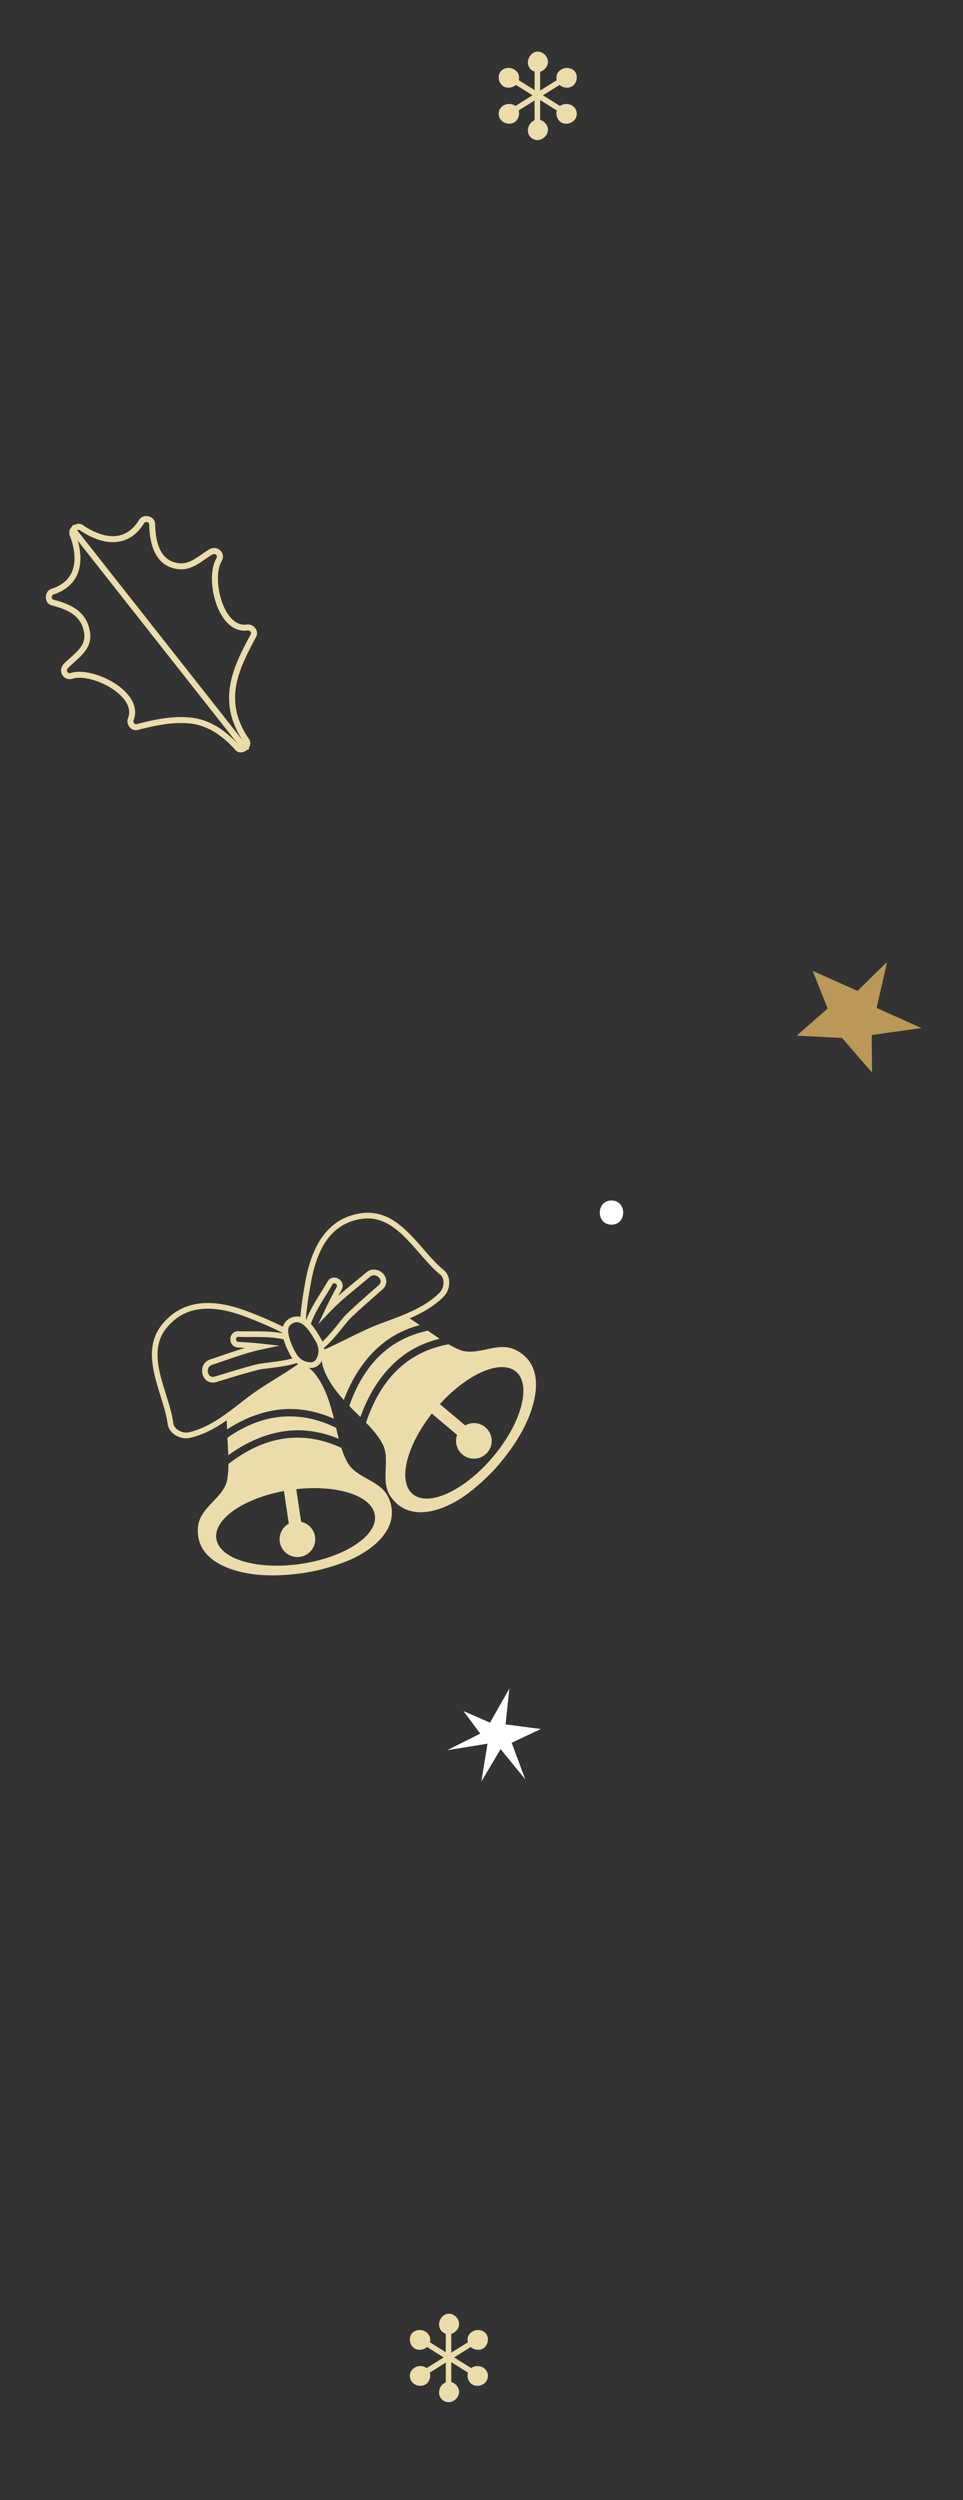 <svg xmlns="http://www.w3.org/2000/svg" width="336" height="872" fill="none"><rect width="100%" height="100%" fill="#333333" stroke="none"/><path fill="#EBDDAB" d="M197.276 36.28a3.9 3.9 0 0 0-1.623.498c-.092.053-.174.122-.258.18l-5.947-3.712q2.894-1.813 5.798-3.623a3.9 3.9 0 0 0 3.5.847c2.714-.665 3.483-4.838.978-6.263a3.9 3.9 0 0 0-1.619-.488c-2.2-.171-4.314 1.537-3.926 3.954.018.108.044.207.065.307q-2.884 1.802-5.781 3.608V25.02a3.9 3.9 0 0 0 2.576-2.517c.873-2.654-2.265-5.515-4.793-4.154a3.8 3.8 0 0 0-1.279 1.11c-1.31 1.769-.985 4.473 1.275 5.423q.145.06.295.106v6.439l-5.533-3.455q.041-.151.067-.307c.392-2.418-1.733-4.126-3.926-3.955a3.9 3.9 0 0 0-1.621.49c-2.498 1.424-1.734 5.597.978 6.262a3.89 3.89 0 0 0 3.497-.847q2.898 1.813 5.801 3.622l-5.947 3.713a3 3 0 0 0-.26-.18 3.9 3.9 0 0 0-1.621-.5c-2.194-.168-4.312 1.538-3.926 3.958.348 2.143 2.567 3.291 4.565 2.803 1.933-.475 2.873-2.728 2.349-4.501l5.571-3.478v6.867q-.148.059-.291.133c-.504.27-.941.65-1.279 1.112-1.31 1.769-.985 4.471 1.275 5.424 2.004.845 4.15-.427 4.797-2.38.622-1.894-.789-3.89-2.576-4.387V34.9l5.818 3.63c-.521 1.774.419 4.026 2.356 4.502 2 .488 4.214-.66 4.559-2.803.402-2.413-1.723-4.118-3.914-3.95"/><path fill="#fff" d="M167.555 604.675 156 610.483l14.1-2.302-2.149 13.212 6.708-11.311 8.597 10.518-4.732-12.721 10.164-4.811-12.287-1.615L177.708 589l-6.735 11.845-9.264-4.026z"/><path fill="#EBDDAB" d="M166.271 825.286a3.94 3.94 0 0 0-1.625.498c-.088.053-.172.122-.257.181a3359 3359 0 0 1-5.944-3.715l5.795-3.62a3.89 3.89 0 0 0 3.499.847c2.718-.666 3.483-4.838.978-6.261a3.9 3.9 0 0 0-1.617-.497c-2.194-.171-4.316 1.537-3.927 3.954.017.108.044.206.068.308l-5.781 3.607v-6.566a3.9 3.9 0 0 0 2.576-2.517c.87-2.655-2.265-5.516-4.797-4.154a3.84 3.84 0 0 0-1.278 1.109c-1.307 1.769-.978 4.473 1.278 5.423q.145.06.291.107v6.443l-5.529-3.455q.04-.152.063-.308c.394-2.416-1.732-4.124-3.922-3.953a3.9 3.9 0 0 0-1.625.497c-2.497 1.422-1.732 5.594.988 6.26a3.882 3.882 0 0 0 3.493-.847l5.801 3.62q-2.969 1.861-5.943 3.716a2.4 2.4 0 0 0-.264-.181 3.9 3.9 0 0 0-1.617-.499c-2.194-.168-4.316 1.537-3.926 3.958.345 2.142 2.558 3.288 4.561 2.802 1.933-.475 2.875-2.728 2.353-4.501q2.787-1.738 5.567-3.478v6.867c-.094.041-.192.083-.291.135-.502.272-.938.65-1.278 1.109-1.307 1.77-.978 4.473 1.278 5.426 2.001.844 4.15-.428 4.797-2.38.619-1.895-.793-3.891-2.576-4.387v-6.923q2.91 1.813 5.814 3.631c-.517 1.773.421 4.026 2.356 4.501 2 .489 4.214-.66 4.563-2.802.392-2.418-1.733-4.124-3.922-3.955"/><path fill="#BC9858" d="m304.258 374.098-10.463-12.071-15.816-.783 10.811-9.481-5.222-13.137 15.624 7.007 10.321-10.107-3.654 16.037 15.625 7.007-17.334 2.442z"/><path fill="#fff" d="M213.356 427.162c-5.442 0-5.442-8.44 0-8.44 5.441 0 5.443 8.44 0 8.44"/><path fill="#EBDDAB" d="M89.269 219.412c-.653-1.091-1.926-1.748-3.135-1.577a6 6 0 0 1-.825.062c-3.087 0-5.199-2.581-6.427-4.744-2.99-5.268-3.774-13.659-1.612-17.268.63-1.056.678-2.22.123-3.196a3.06 3.06 0 0 0-2.674-1.532 3.46 3.46 0 0 0-1.767.502c-.874.519-1.73 1.11-2.556 1.682-2.531 1.752-4.9 3.401-7.832 3.12-5.446-.52-8.282-5.131-8.436-13.704-.03-1.725-1.6-2.757-3.107-2.757-1.043 0-1.966.489-2.467 1.306-2.323 3.787-5.412 5.704-9.17 5.704-2.977 0-6.429-1.221-9.994-3.531a2.74 2.74 0 0 0-1.945-.783 3.1 3.1 0 0 0-1.036.176l.355.978-.423-.957c-.075.027-.15.054-.176.067a3 3 0 0 0-.416.215l-.088.053-.065.045-.135-.172-.602.862-.048.056c-.04.052-.074.107-.122.181l-.105.174a1 1 0 0 0-.037.06l-.298.488.061.078a2.78 2.78 0 0 0 .245 2.285c1.259 3.566 2.314 8.619.335 12.645-1.25 2.535-3.589 4.373-6.946 5.462-1.204.389-1.983 1.596-1.942 3.003.04 1.361.842 2.444 2.047 2.754 6.259 1.622 10.584 3.94 11.346 9.975.45 3.562-2.146 5.878-4.89 8.33-.749.668-1.52 1.359-2.21 2.064-.966.989-1.254 2.342-.75 3.534a2.955 2.955 0 0 0 2.773 1.822c.365-.003.728-.06 1.077-.17a7.9 7.9 0 0 1 2.314-.306c4.969 0 12.768 3.336 16.016 8.122 1.385 2.042 1.703 4.043.941 5.945-.366.913-.22 2.031.383 2.919.704 1.04 1.882 1.522 3.013 1.229 4.56-1.173 9.862-2.423 15.087-2.423 1.016 0 2.021.047 2.986.138 5.527.532 10.644 3.437 15.65 8.882.558.79 1.344 1.222 2.246 1.222a2.9 2.9 0 0 0 1.114-.236l.038.048.293-.205a3.4 3.4 0 0 0 .49-.331l1.039-.516-.224-.281a2.83 2.83 0 0 0 .548-1.357 2.78 2.78 0 0 0-.714-2.142c-3.693-5.526-5.135-11.072-4.402-16.956.791-6.387 3.997-12.4 7.091-18.211l.075-.141a2.68 2.68 0 0 0-.11-2.692M66.32 250.26a33 33 0 0 0-3.179-.148c-5.47 0-10.923 1.285-15.606 2.489-.383.098-.674-.245-.768-.38-.214-.313-.281-.707-.174-.977 1.016-2.55.62-5.276-1.15-7.885-3.668-5.405-12.134-9.041-17.742-9.041a9.9 9.9 0 0 0-2.935.4 1.6 1.6 0 0 1-.457.075.88.88 0 0 1-.856-.547c-.173-.413-.055-.889.322-1.272.64-.655 1.345-1.291 2.105-1.966 2.887-2.577 6.16-5.498 5.574-10.14-.96-7.623-6.766-10.14-12.892-11.729-.433-.112-.48-.64-.49-.799-.01-.382.143-.845.505-.961 3.912-1.271 6.664-3.464 8.17-6.523 1.604-3.261 1.736-7.452.403-12.24l55.75 70.767c-5.23-5.571-10.663-8.556-16.58-9.123m21.212-29.131-.075.141c-3.04 5.703-6.48 12.166-7.324 18.936-.775 6.251.683 12.125 4.457 17.946L26.894 184.92a1 1 0 0 1 .101-.048l.166-.056c.318-.086.612-.031.796.174l.088.097.111.071c3.991 2.61 7.768 3.934 11.23 3.934 4.536 0 8.218-2.254 10.946-6.697.173-.283.545-.313.694-.313.41 0 1.016.227 1.022.711.213 12.217 5.73 15.302 10.32 15.742.281.027.569.04.85.04 3.279 0 5.868-1.791 8.366-3.522.833-.577 1.621-1.123 2.434-1.605.602-.358 1.289-.212 1.564.268.176.313.142.694-.101 1.1-2.568 4.294-1.834 13.342 1.589 19.363 2.152 3.793 5.003 5.799 8.238 5.799a8 8 0 0 0 1.123-.081c.367-.054.833.218 1.053.585.208.348.09.572.049.647M108.414 476.737a3.85 3.85 0 0 0 3.275-1.908c1.484-2.663 1.325-5.451-.466-8.288a53 53 0 0 1-.445-.719c-1.084-1.761-2.43-3.956-4.27-5.215-.932-.64-1.9-.971-2.888-.985h-.061a4.81 4.81 0 0 0-4.03 2.301c-1.768 3.01 1.236 8.866 2.201 10.588 1.539 2.75 3.613 4.091 6.527 4.221.06.005.108.005.157.005m-4.85-15.983c.816.012 1.551.268 2.303.785 1.643 1.129 2.921 3.207 3.947 4.875q.238.388.452.732c1.575 2.494 1.716 4.827.432 7.131a2.72 2.72 0 0 1-2.284 1.328h-.097c-2.521-.116-4.247-1.235-5.594-3.641-1.749-3.128-3.38-7.484-2.215-9.465a3.699 3.699 0 0 1 3.056-1.749z"/><path fill="#EBDDAB" d="M65 501.24a5.8 5.8 0 0 0 1.316-.149c7.209-1.691 13.12-6.29 18.834-10.737q.957-.747 1.91-1.482c3.211-2.467 6.711-4.654 10.1-6.762 3.017-1.879 6.137-3.823 9.061-5.974l.826-.607-.956-.375c-1.365-.537-2.468-1.583-3.368-3.197-.604-1.079-2.578-4.822-2.608-7.647v-.335l-.296-.159c-4.837-2.595-10.193-4.681-12.481-5.574l-.467-.178c-5.408-2.121-10.103-3.153-14.349-3.153-6.502 0-11.803 2.52-15.763 7.491-5.71 7.175-2.988 15.907-.355 24.35 1.082 3.465 2.104 6.738 2.505 9.798.39 2.935 3.404 4.69 6.09 4.69m39.781-25.461c-2.664 1.908-5.485 3.665-8.222 5.371-3.41 2.124-6.94 4.323-10.189 6.826-.639.489-1.275.985-1.917 1.485-5.617 4.372-11.432 8.892-18.398 10.529a4.7 4.7 0 0 1-1.05.116c-2.2 0-4.661-1.387-4.962-3.705-.416-3.157-1.449-6.475-2.546-9.988-2.546-8.161-5.18-16.6.158-23.307 3.73-4.687 8.741-7.064 14.876-7.064 4.1 0 8.66 1.006 13.932 3.076l.467.181c2.223.864 7.37 2.869 12.071 5.36.168 3.036 2.123 6.748 2.739 7.85.832 1.497 1.839 2.576 3.046 3.27zM111.286 473.159l.952-.382c3.38-1.356 6.679-2.991 9.873-4.572 3.582-1.77 7.28-3.601 11.073-5.03q1.125-.425 2.262-.845c6.793-2.522 13.817-5.131 19.044-10.368 1.217-1.214 1.91-3.106 1.814-4.931-.081-1.538-.721-2.869-1.798-3.744-2.401-1.948-4.653-4.538-7.041-7.269-5.397-6.193-10.983-12.594-19.102-12.594q-.926.003-1.845.116c-10.526 1.256-16.9 8.88-19.509 23.307l-.087.487c-.435 2.385-1.458 7.971-1.794 13.405l-.022.359.316.172q.23.125.445.273c1.639 1.126 2.914 3.204 3.943 4.872l.452.732c1.104 1.745 1.497 3.385 1.207 5.01zm17.075-48.601c7.603 0 13.013 6.203 18.248 12.204 2.419 2.774 4.704 5.395 7.178 7.403.827.671 1.317 1.71 1.381 2.925.078 1.493-.503 3.09-1.483 4.072-5.053 5.064-11.959 7.628-18.639 10.107q-1.14.425-2.268.848c-3.839 1.448-7.565 3.292-11.17 5.074-2.898 1.435-5.885 2.909-8.919 4.178.052-1.582-.442-3.201-1.467-4.83a44 44 0 0 1-.446-.719c-1.084-1.761-2.43-3.956-4.269-5.215q-.114-.076-.226-.149c.349-5.254 1.333-10.607 1.755-12.921l.091-.493c2.5-13.871 8.56-21.191 18.521-22.381q.853-.102 1.713-.103"/><path fill="#EBDDAB" d="M74.245 481.808a4 4 0 0 0 1.116-.172 708 708 0 0 0 3.168-.963c3.73-1.134 7.576-2.308 11.407-3.285.77-.197 2.19-.374 3.836-.582 3.311-.412 7.432-.925 10.178-2.008l.816-.318-.617-.611a8.4 8.4 0 0 1-1.423-1.916c-.52-.931-1.794-3.358-2.352-5.732l-.075-.33-.325-.088c-3.29-.897-7.244-1.022-11.033-1.022h-2.924c-.816 0-1.865-.005-2.798-.046h-.125c-1.47 0-2.266 1.158-2.295 2.302-.032 1.2.745 2.457 2.294 2.537 1.656.087 3.24.193 4.78.323-3.236.868-6.422 1.961-9.53 3.025-1.66.568-3.232 1.107-4.787 1.604-2.126.68-2.82 2.617-2.564 4.236.264 1.798 1.61 3.046 3.253 3.046m28.511-7.78c-2.591.845-6.177 1.292-9.119 1.657-1.684.21-3.139.39-3.978.604-3.86.985-7.722 2.161-11.458 3.301-1.055.321-2.108.644-3.166.96q-.384.12-.787.124c-1.259 0-1.981-1.047-2.146-2.077-.164-1.059.207-2.475 1.794-2.982a239 239 0 0 0 4.812-1.613c4.123-1.41 8.382-2.871 12.68-3.778l3.459-.729-3.51-.389c-2.621-.29-5.302-.504-8.196-.654-.988-.051-1.233-.889-1.22-1.376.016-.553.33-1.199 1.165-1.199h.078a68 68 0 0 0 2.85.048h2.925c3.585 0 7.315.111 10.413.897.622 2.403 1.859 4.762 2.381 5.694a10.5 10.5 0 0 0 1.023 1.512M111.611 470.67l.699-.523c2.365-1.763 4.969-5.003 7.06-7.598 1.042-1.291 1.939-2.406 2.51-2.958 2.856-2.754 5.889-5.42 8.822-7.996l2.448-2.157c1.129-1 1.491-2.327.987-3.648-.562-1.476-2.098-2.547-3.673-2.547a3.7 3.7 0 0 0-2.416.93 231 231 0 0 1-3.879 3.223c-2.539 2.083-5.146 4.217-7.585 6.516a141 141 0 0 1 2.239-4.236 2.32 2.32 0 0 0-.013-2.353 2.6 2.6 0 0 0-.941-.927 2.65 2.65 0 0 0-1.273-.353c-.816 0-1.537.439-1.962 1.203-.607 1.085-1.365 2.304-2.171 3.593-2.124 3.408-4.531 7.271-5.677 11.045l-.096.323.233.241c1.155 1.164 2.116 2.726 2.891 3.98q.233.383.446.723c.534.82.925 1.725 1.155 2.676zm18.859-26.294a2.89 2.89 0 0 1 2.611 1.817c.19.502.358 1.481-.677 2.398q-1.226 1.083-2.448 2.155c-2.942 2.586-5.985 5.26-8.858 8.028-.622.6-1.542 1.745-2.604 3.064-1.855 2.305-4.12 5.12-6.202 6.879a10.3 10.3 0 0 0-1.06-2.182 50 50 0 0 1-.442-.709c-.749-1.221-1.675-2.722-2.811-3.937 1.142-3.537 3.43-7.214 5.456-10.462.816-1.301 1.578-2.532 2.198-3.639.226-.407.56-.623.971-.623a1.51 1.51 0 0 1 1.239.727 1.18 1.18 0 0 1-.006 1.23 137 137 0 0 0-3.744 7.306l-1.515 3.185 2.432-2.552c3.031-3.178 6.515-6.032 9.884-8.794 1.362-1.116 2.65-2.171 3.898-3.238a2.52 2.52 0 0 1 1.678-.654z"/><path fill="#EBDDAB" d="M108.413 477.158a4.3 4.3 0 0 0 3.646-2.125c1.565-2.809 1.407-5.743-.475-8.726-.138-.223-.286-.466-.441-.715-1.049-1.7-2.476-4.028-4.389-5.342-1-.688-2.052-1.048-3.123-1.062h-.068c-1.748 0-3.517 1.01-4.397 2.512-1.834 3.117.925 8.739 2.193 11.012 1.597 2.852 3.846 4.304 6.886 4.439.058.007.11.007.168.007m-4.85-15.983c.719.011 1.385.243 2.062.712 1.568 1.077 2.819 3.111 3.823 4.745.162.259.314.507.456.735 1.507 2.385 1.638 4.514.418 6.7a2.295 2.295 0 0 1-1.909 1.109h-.078c-2.358-.105-3.972-1.164-5.245-3.425-1.826-3.269-3.22-7.33-2.215-9.044.523-.888 1.652-1.532 2.688-1.532"/><path fill="#EBDDAB" d="M64.993 501.664c.475.002.95-.052 1.413-.16 7.298-1.714 13.248-6.34 18.998-10.82a453 453 0 0 1 1.91-1.48c3.19-2.455 6.686-4.632 10.064-6.739 3.023-1.884 6.152-3.832 9.091-5.992l1.445-1.061-1.668-.66c-1.271-.499-2.304-1.482-3.156-3.007-1.219-2.181-2.533-5.281-2.552-7.446l-.006-.582-.517-.278c-4.862-2.608-10.234-4.699-12.53-5.595l-.46-.18c-5.457-2.139-10.203-3.182-14.504-3.182-6.643 0-12.052 2.576-16.095 7.651-5.853 7.355-2.968 16.592-.429 24.743 1.074 3.446 2.091 6.7 2.488 9.725.417 3.173 3.637 5.063 6.508 5.063m39.02-25.866c-2.501 1.761-5.128 3.398-7.686 4.991-3.42 2.13-6.957 4.333-10.225 6.849q-.954.737-1.917 1.487c-5.582 4.343-11.359 8.835-18.234 10.45-2.075.487-5.185-.82-5.501-3.228-.417-3.193-1.46-6.528-2.565-10.059-2.512-8.057-5.11-16.386.088-22.92 3.698-4.642 8.454-6.901 14.54-6.901 4.046 0 8.554.997 13.778 3.046l.466.181c2.182.85 7.196 2.801 11.816 5.235.246 2.98 1.998 6.399 2.779 7.795.752 1.33 1.638 2.35 2.666 3.074zM110.74 473.838l1.661-.667c3.391-1.362 6.705-3 9.907-4.585 3.569-1.766 7.26-3.593 11.029-5.013a256 256 0 0 1 2.261-.844c6.835-2.539 13.904-5.163 19.199-10.471 1.294-1.299 2.036-3.31 1.936-5.252-.086-1.66-.781-3.101-1.954-4.054-2.372-1.923-4.615-4.495-6.987-7.213C142.329 429.476 136.68 423 128.367 423q-.951.002-1.896.116c-10.584 1.265-17.27 9.223-19.874 23.654l-.089.487c-.436 2.392-1.463 7.994-1.801 13.455l-.036.626.549.302q.212.116.41.25c1.564 1.078 2.816 3.111 3.819 4.746.162.258.314.506.456.734 1.049 1.654 1.42 3.194 1.148 4.711zm17.626-48.857c7.41 0 12.756 6.131 17.925 12.06 2.433 2.792 4.73 5.422 7.226 7.453.942.763 1.188 1.845 1.227 2.618.074 1.379-.467 2.85-1.359 3.75-4.989 4.997-11.848 7.545-18.486 10.006-.761.281-1.515.563-2.272.847-3.859 1.455-7.595 3.304-11.205 5.091-2.708 1.339-5.492 2.716-8.316 3.921-.081-1.458-.59-2.938-1.526-4.421l-.442-.715c-1.049-1.699-2.475-4.028-4.388-5.342a.1.1 0 0 1-.027-.018c.365-5.152 1.317-10.355 1.733-12.626l.088-.492c2.465-13.664 8.406-20.87 18.157-22.037a15 15 0 0 1 1.665-.095"/><path fill="#EBDDAB" d="M74.247 482.233c.42-.002.838-.066 1.24-.191q1.587-.477 3.168-.961c3.72-1.134 7.566-2.306 11.39-3.282.742-.188 2.152-.364 3.781-.567 3.337-.414 7.486-.93 10.284-2.034l1.413-.559-1.081-1.068a8.2 8.2 0 0 1-1.349-1.821c-.513-.917-1.761-3.301-2.306-5.623l-.136-.575-.571-.156c-3.333-.909-7.325-1.035-11.142-1.035h-2.925c-.804 0-1.85-.007-2.782-.045-1.813-.084-2.828 1.325-2.865 2.712-.035 1.406.878 2.878 2.697 2.973q1.224.063 2.398.141c-2.458.734-4.879 1.566-7.257 2.38-1.658.567-3.23 1.106-4.778 1.602-2.365.755-3.147 2.908-2.86 4.706.306 2.008 1.822 3.403 3.681 3.403m27.798-8.433c-2.53.726-5.895 1.145-8.464 1.464-1.764.221-3.162.394-4.027.613-3.872.988-7.738 2.166-11.477 3.307q-1.582.483-3.165.962-.326.099-.665.105c-1.007 0-1.59-.864-1.722-1.719-.143-.892.167-2.086 1.5-2.511 1.57-.502 3.147-1.047 4.82-1.616 4.111-1.408 8.36-2.863 12.633-3.765l6.046-1.28-6.143-.679a139 139 0 0 0-8.219-.657c-.797-.041-.815-.792-.815-.942 0-.232.09-.784.735-.784h.058c.971.044 2.042.049 2.869.049h2.925c3.463 0 7.064.104 10.065.825.655 2.364 1.846 4.634 2.355 5.547q.316.56.691 1.081M111.336 471.403l1.232-.915c2.41-1.797 5.03-5.054 7.138-7.671 1.029-1.28 1.919-2.388 2.474-2.922 2.846-2.745 5.877-5.407 8.806-7.981q1.226-1.079 2.447-2.158c1.25-1.107 1.662-2.645 1.104-4.117a4.44 4.44 0 0 0-4.072-2.821 4.12 4.12 0 0 0-2.694 1.028c-1.236 1.059-2.517 2.107-3.872 3.219-1.943 1.592-3.921 3.215-5.84 4.918q.55-1.04 1.139-2.11a2.75 2.75 0 0 0-.019-2.774 3.08 3.08 0 0 0-2.585-1.489c-.978 0-1.83.519-2.331 1.421-.601 1.075-1.359 2.29-2.163 3.575-2.136 3.43-4.559 7.317-5.721 11.147l-.17.566.416.42c1.119 1.127 2.065 2.667 2.826 3.906.158.252.307.498.449.722a8.1 8.1 0 0 1 1.1 2.539zM130.47 444.8c.932 0 1.878.664 2.214 1.541.188.49.239 1.222-.564 1.931s-1.632 1.437-2.448 2.154c-2.946 2.589-5.992 5.266-8.874 8.044-.641.62-1.526 1.716-2.642 3.103-1.621 2.015-3.743 4.654-5.692 6.421a11.4 11.4 0 0 0-.881-1.683c-.139-.22-.284-.458-.436-.705-.723-1.175-1.606-2.609-2.691-3.819 1.149-3.416 3.366-6.975 5.335-10.135.815-1.304 1.584-2.537 2.206-3.655.203-.362.439-.404.6-.404a1.09 1.09 0 0 1 .874.516.78.78 0 0 1-.012.815 137 137 0 0 0-3.756 7.33l-2.642 5.574 4.259-4.468c3.01-3.159 6.485-6.006 9.844-8.757 1.361-1.118 2.653-2.175 3.904-3.245a2.12 2.12 0 0 1 1.402-.558M127.709 496.227c2.498-7.493 6.35-14.563 12.391-19.731 4.847-4.147 10.461-6.537 16.402-7.605a35 35 0 0 0 3.691 1.85c6.146 2.611 13.251-2.985 19.55.042 10.891 5.236 7.45 18.646 3.091 27.137-2.042 3.977-4.591 7.75-7.431 11.23-3.362 4.287-7.427 8.101-11.716 11.431-7.55 5.859-20.383 11.265-27.316 1.533-3.918-5.498.067-13.003-2.934-18.556-1.462-2.704-3.525-5.08-5.728-7.331m16.276 24.881c5.509 4.636 18.044-1.155 28.001-12.938 9.957-11.782 13.559-25.096 8.051-29.733-5.245-4.421-16.866.636-26.566 11.306l8.823 7.426a6.22 6.22 0 0 1 7.833 1.451 6.19 6.19 0 0 1-.036 7.953 6.224 6.224 0 0 1-7.847 1.379 6.193 6.193 0 0 1-2.755-7.463l-8.822-7.428c-8.902 11.339-11.931 23.629-6.682 28.047M112.362 472.511c3.302-1.336 6.538-2.936 9.674-4.487 3.582-1.772 7.289-3.606 11.087-5.037q1.125-.425 2.262-.845c2.288-.85 4.618-1.719 6.899-2.695 1.465.915 2.859 1.862 4.169 2.738-4.966 1.324-9.648 3.601-13.71 7.077-5.992 5.12-10.045 11.807-12.778 19.053-2.852-3.168-5.424-6.572-6.941-10.605a12.05 12.05 0 0 1-.797-4.654q.073-.272.135-.545"/><path fill="#EBDDAB" d="M133.954 471.532c4.56-3.898 9.791-6.237 15.34-7.39 1.356.948 2.711 1.899 4.089 2.81-5.253 1.287-10.216 3.614-14.495 7.273-6.256 5.352-10.409 12.407-13.141 20.029-1.159-1.138-2.317-2.261-3.408-3.394a53 53 0 0 1-.467-.489c2.499-7.16 6.285-13.876 12.082-18.839M95.714 491.913c-6.005 1.013-11.503 3.411-16.495 6.662-.05-1.263-.1-2.587-.11-3.934 2.03-1.427 3.995-2.949 5.921-4.448q.957-.746 1.907-1.478c3.217-2.476 6.724-4.661 10.116-6.774 2.959-1.844 6.014-3.751 8.886-5.848q.29.103.604.182a12.1 12.1 0 0 1 3.496 3.093c3.362 4.333 4.969 9.583 6.321 14.818q.088.338.171.675c-6.488-2.872-13.57-4.171-20.818-2.948"/><path fill="#EBDDAB" d="M95.587 494.485c7.692-1.298 15.017.241 21.686 3.535.291 1.269.583 2.548.907 3.819-6.199-2.553-12.901-3.664-19.754-2.509-6.927 1.164-13.178 4.189-18.765 8.227-.078-2.023-.22-4.048-.323-6.069 4.894-3.418 10.315-6.002 16.249-7.003"/><path fill="#EBDDAB" d="M79.335 515.797c.246-1.71.371-3.435.374-5.163 5.485-4.273 11.694-7.562 18.591-8.731 7.355-1.241 14.366.116 20.794 3.111.593 1.843 1.317 3.624 2.271 5.275 3.155 5.468 11.649 6.02 14.278 12.234 4.662 10.999-6.689 19.063-15.646 22.405-5.091 1.896-10.477 3.345-15.898 3.956-4.456.581-9.012.771-13.477.419-9.526-.753-22.768-4.871-21.513-16.871.724-6.945 9.227-10.044 10.226-16.635m-3.854 20.898c1.062 7.116 14.309 11.039 29.577 8.766 15.269-2.274 26.794-9.883 25.729-17-1.014-6.777-13.078-10.655-27.42-9.043l1.704 11.395a6.22 6.22 0 0 1 3.596 2.238 6.196 6.196 0 0 1-.245 7.951 6.222 6.222 0 0 1-7.881 1.174 6.193 6.193 0 0 1 .226-10.722l-1.7-11.395c-14.188 2.636-24.597 9.859-23.584 16.636z"/></svg>